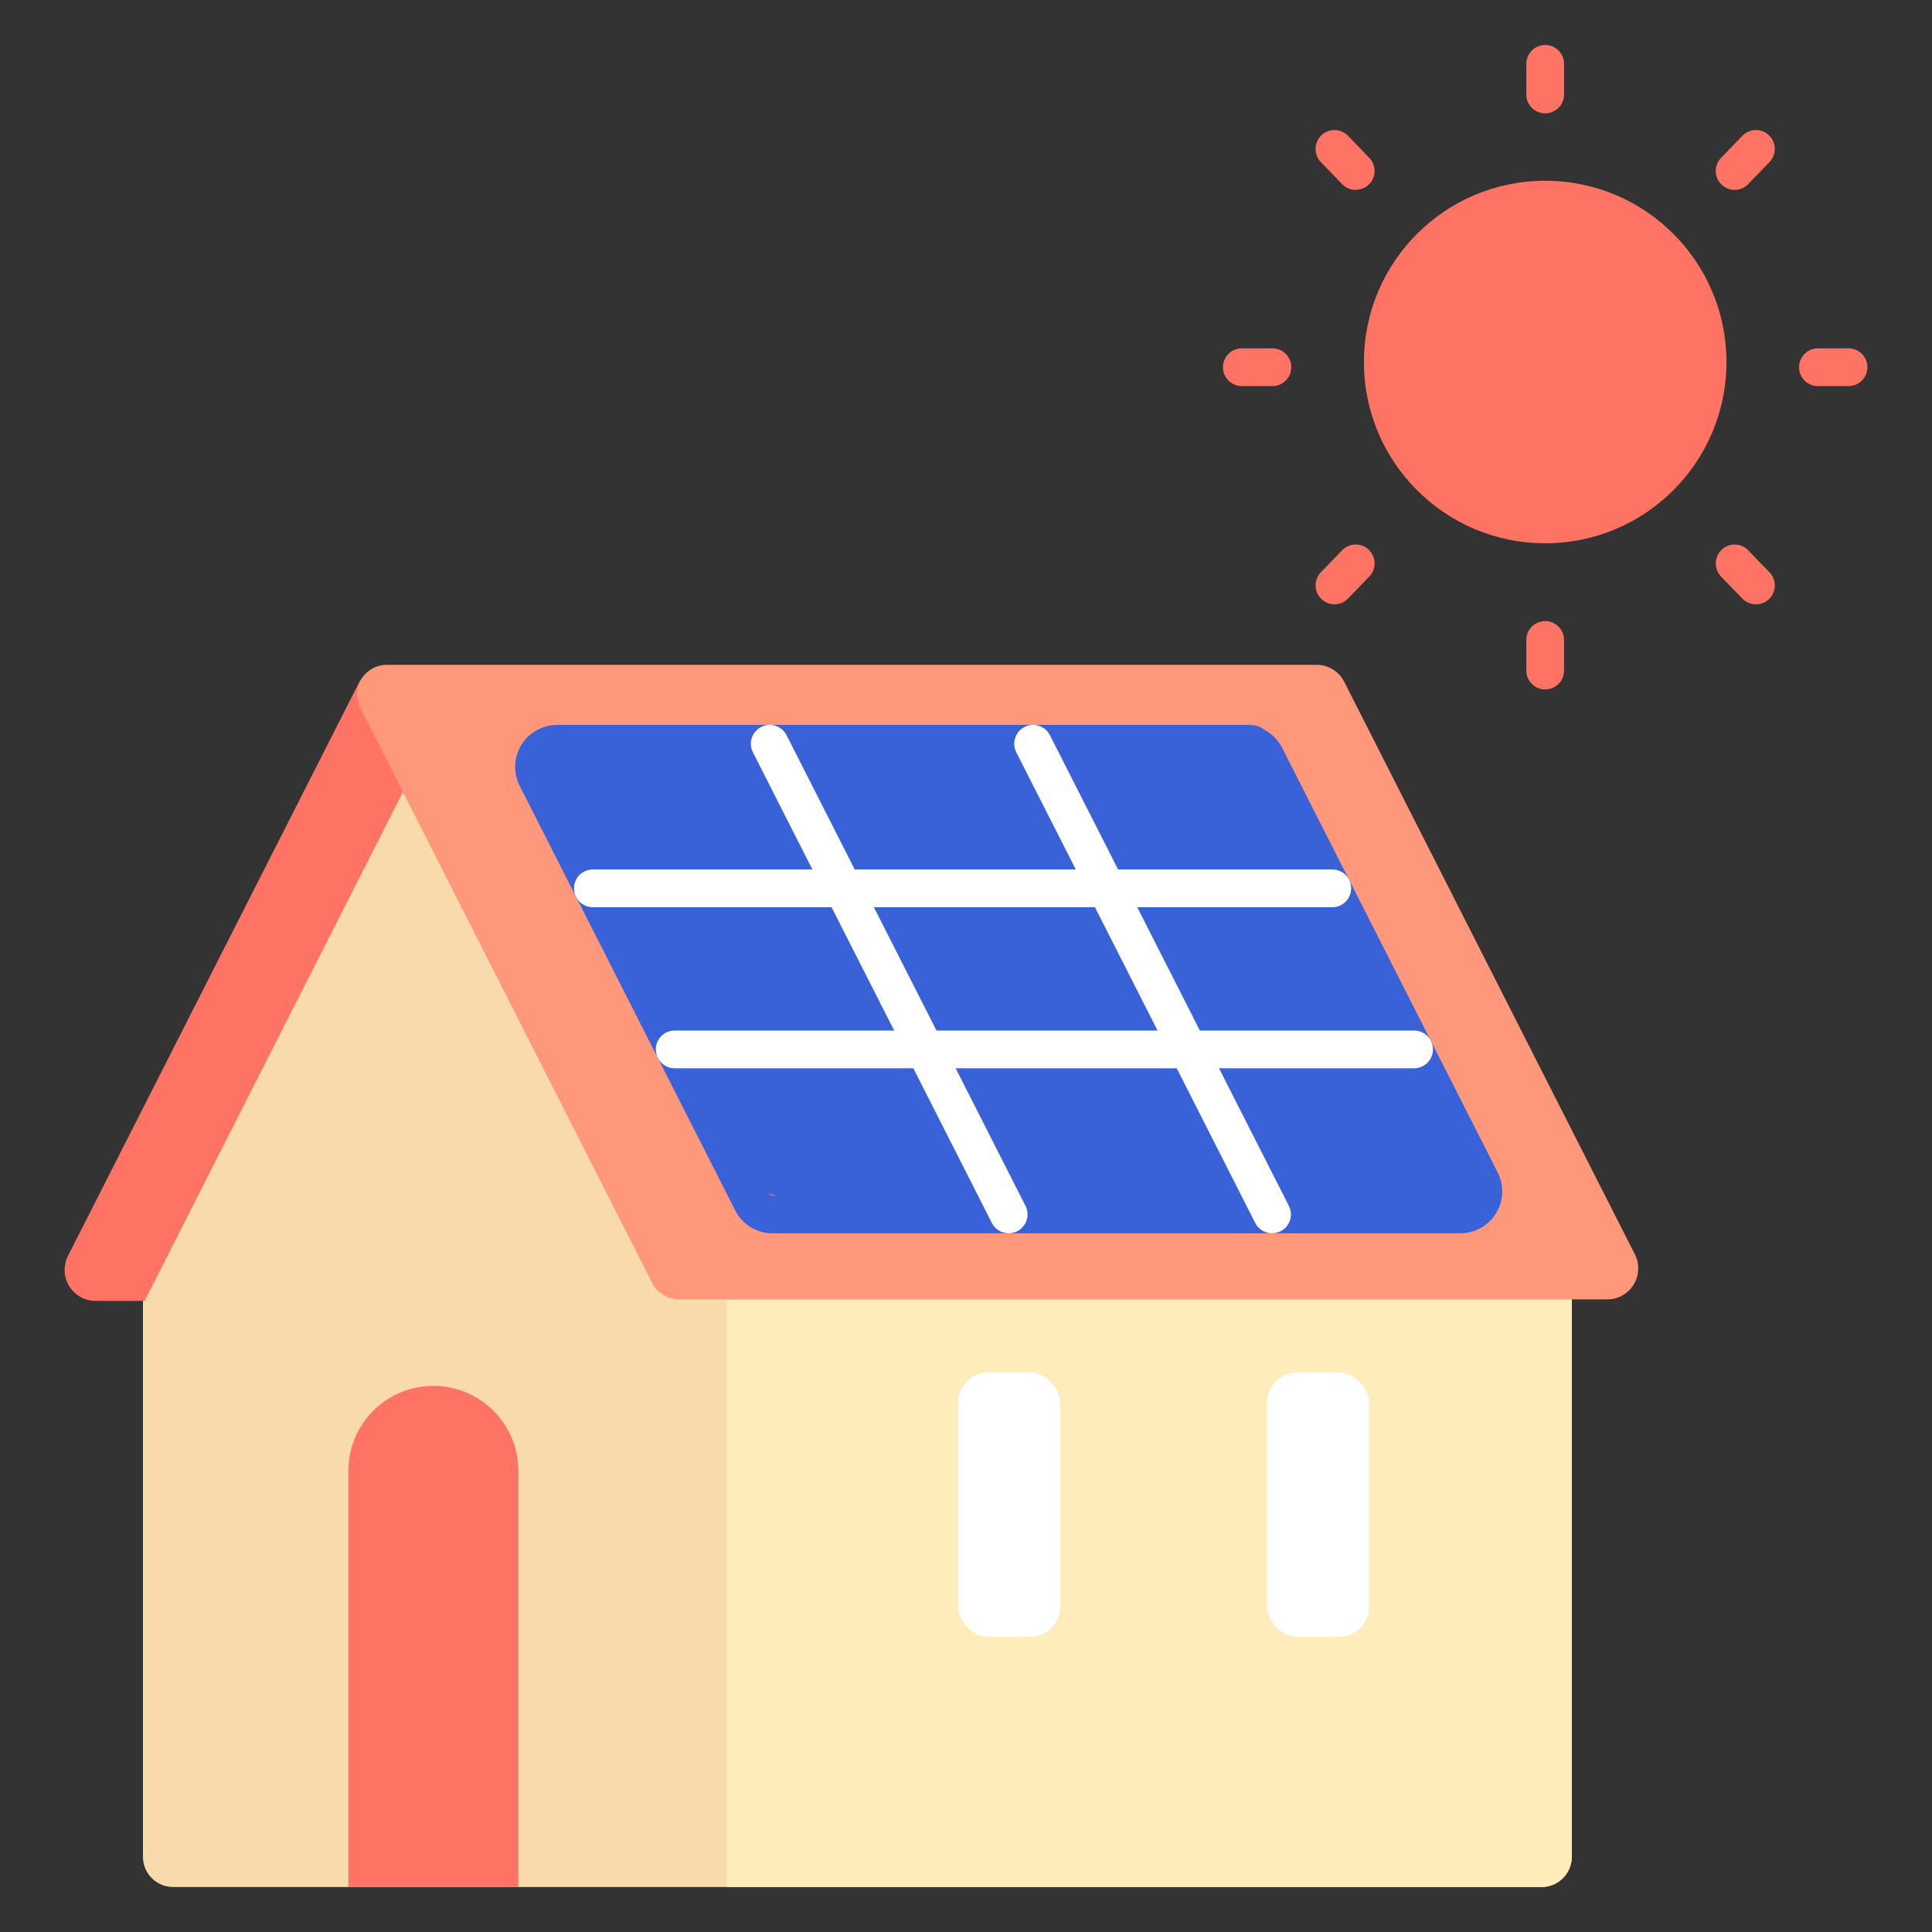 <svg height="512" viewBox="0 0 128 128" width="512" xmlns="http://www.w3.org/2000/svg"><rect x="0" y="0" width="128" height="128" fill="#333333" stroke="none"/><g id="Layer_3" data-name="Layer 3"><path d="m104.133 86.093v-9.224l-13.4-26.4h-68.75l-12.51 24.64v45.98.043 1.887a2 2 0 0 0 1.994 2h90.667a2 2 0 0 0 2-2v-36.926z" fill="#f9daac"/><path d="m25.6 44.153a2.046 2.046 0 0 0 -1.841 1.13l-1.67 3.29-12.512 24.64-5.07 9.987a2.056 2.056 0 0 0 1.83 2.99h3.24l17.144-33.77z" fill="#ff7364"/><path d="m104.133 76.869v46.15a2 2 0 0 1 -2 2h-53.99v-44.56l-13.8-28.13 56.39-.01z" fill="#ffecbb"/><path d="m106.483 86.089h-61.45a2.055 2.055 0 0 1 -1.84-1.12l-18.53-36.5-.73-1.43a1.975 1.975 0 0 1 1.647-2.99h61.643a2.046 2.046 0 0 1 1.84 1.13l1.67 3.29 13.4 26.4 4.18 8.23a2.056 2.056 0 0 1 -1.83 2.99z" fill="#ff977b"/><path d="m35.918 50.251a1.527 1.527 0 0 1 1.361-2.218h45.564a1.527 1.527 0 0 1 1.362.836l14.277 28.121a1.527 1.527 0 0 1 -1.362 2.218h-45.564a1.526 1.526 0 0 1 -1.361-.836z" fill="#3962d8"/><circle cx="102.373" cy="23.985" fill="#ff7364" r="12.009"/><path d="m28.71 91.818a5.631 5.631 0 0 1 5.631 5.631v27.57a0 0 0 0 1 0 0h-11.262a0 0 0 0 1 0 0v-27.57a5.631 5.631 0 0 1 5.631-5.631z" fill="#ff7364"/><rect fill="#fff" height="17.527" rx="2" width="6.757" x="63.484" y="90.926"/><rect fill="#fff" height="17.527" rx="2" width="6.757" x="83.945" y="90.926"/><g fill="#ff7364"><path d="m122.47 25.579h-2.026a1.25 1.25 0 0 1 0-2.5h2.026a1.25 1.25 0 0 1 0 2.5z"/><path d="m84.3 25.579h-2.025a1.25 1.25 0 0 1 0-2.5h2.025a1.25 1.25 0 0 1 0 2.5z"/><path d="m102.373 7.508a1.25 1.25 0 0 1 -1.25-1.25v-2.027a1.25 1.25 0 1 1 2.5 0v2.027a1.25 1.25 0 0 1 -1.25 1.25z"/><path d="m102.373 45.676a1.25 1.25 0 0 1 -1.25-1.25v-2.026a1.25 1.25 0 1 1 2.5 0v2.027a1.25 1.25 0 0 1 -1.25 1.249z"/><path d="m89.82 12.58a1.248 1.248 0 0 1 -.9-.382l-1.408-1.458a1.25 1.25 0 0 1 1.799-1.74l1.408 1.458a1.251 1.251 0 0 1 -.9 2.119z"/><path d="m116.333 40.035a1.246 1.246 0 0 1 -.9-.381l-1.407-1.454a1.25 1.25 0 0 1 1.8-1.737l1.408 1.457a1.251 1.251 0 0 1 -.9 2.119z"/><path d="m114.925 12.58a1.251 1.251 0 0 1 -.9-2.119l1.409-1.461a1.25 1.25 0 0 1 1.8 1.737l-1.409 1.463a1.248 1.248 0 0 1 -.9.38z"/><path d="m88.412 40.035a1.251 1.251 0 0 1 -.9-2.119l1.408-1.457a1.25 1.25 0 0 1 1.8 1.737l-1.408 1.458a1.246 1.246 0 0 1 -.9.381z"/></g><path d="m96.749 81.708h-45.565a2.764 2.764 0 0 1 -2.477-1.521l-14.275-28.12a2.776 2.776 0 0 1 2.476-4.034h45.563a2.766 2.766 0 0 1 2.477 1.52l14.276 28.121a2.776 2.776 0 0 1 -2.475 4.034zm-59.841-31.175a.276.276 0 0 0 -.247.4l14.276 28.124a.278.278 0 0 0 .247.151h45.565a.264.264 0 0 0 .235-.132.268.268 0 0 0 .016-.271l-14.281-28.12a.278.278 0 0 0 -.248-.152z" fill="#3962d8"/><path d="m84.278 81.708a1.247 1.247 0 0 1 -1.115-.684l-15.828-31.175a1.25 1.25 0 1 1 2.229-1.132l15.827 31.175a1.25 1.25 0 0 1 -1.113 1.816z" fill="#fff"/><path d="m66.829 81.708a1.25 1.25 0 0 1 -1.116-.684l-15.827-31.175a1.25 1.25 0 1 1 2.229-1.132l15.827 31.175a1.25 1.25 0 0 1 -1.113 1.816z" fill="#fff"/><path d="m88.268 60.105h-48.988a1.25 1.25 0 0 1 0-2.5h48.988a1.25 1.25 0 0 1 0 2.5z" fill="#fff"/><path d="m93.686 70.776h-48.986a1.25 1.25 0 0 1 0-2.5h48.986a1.25 1.25 0 0 1 0 2.5z" fill="#fff"/></g></svg>